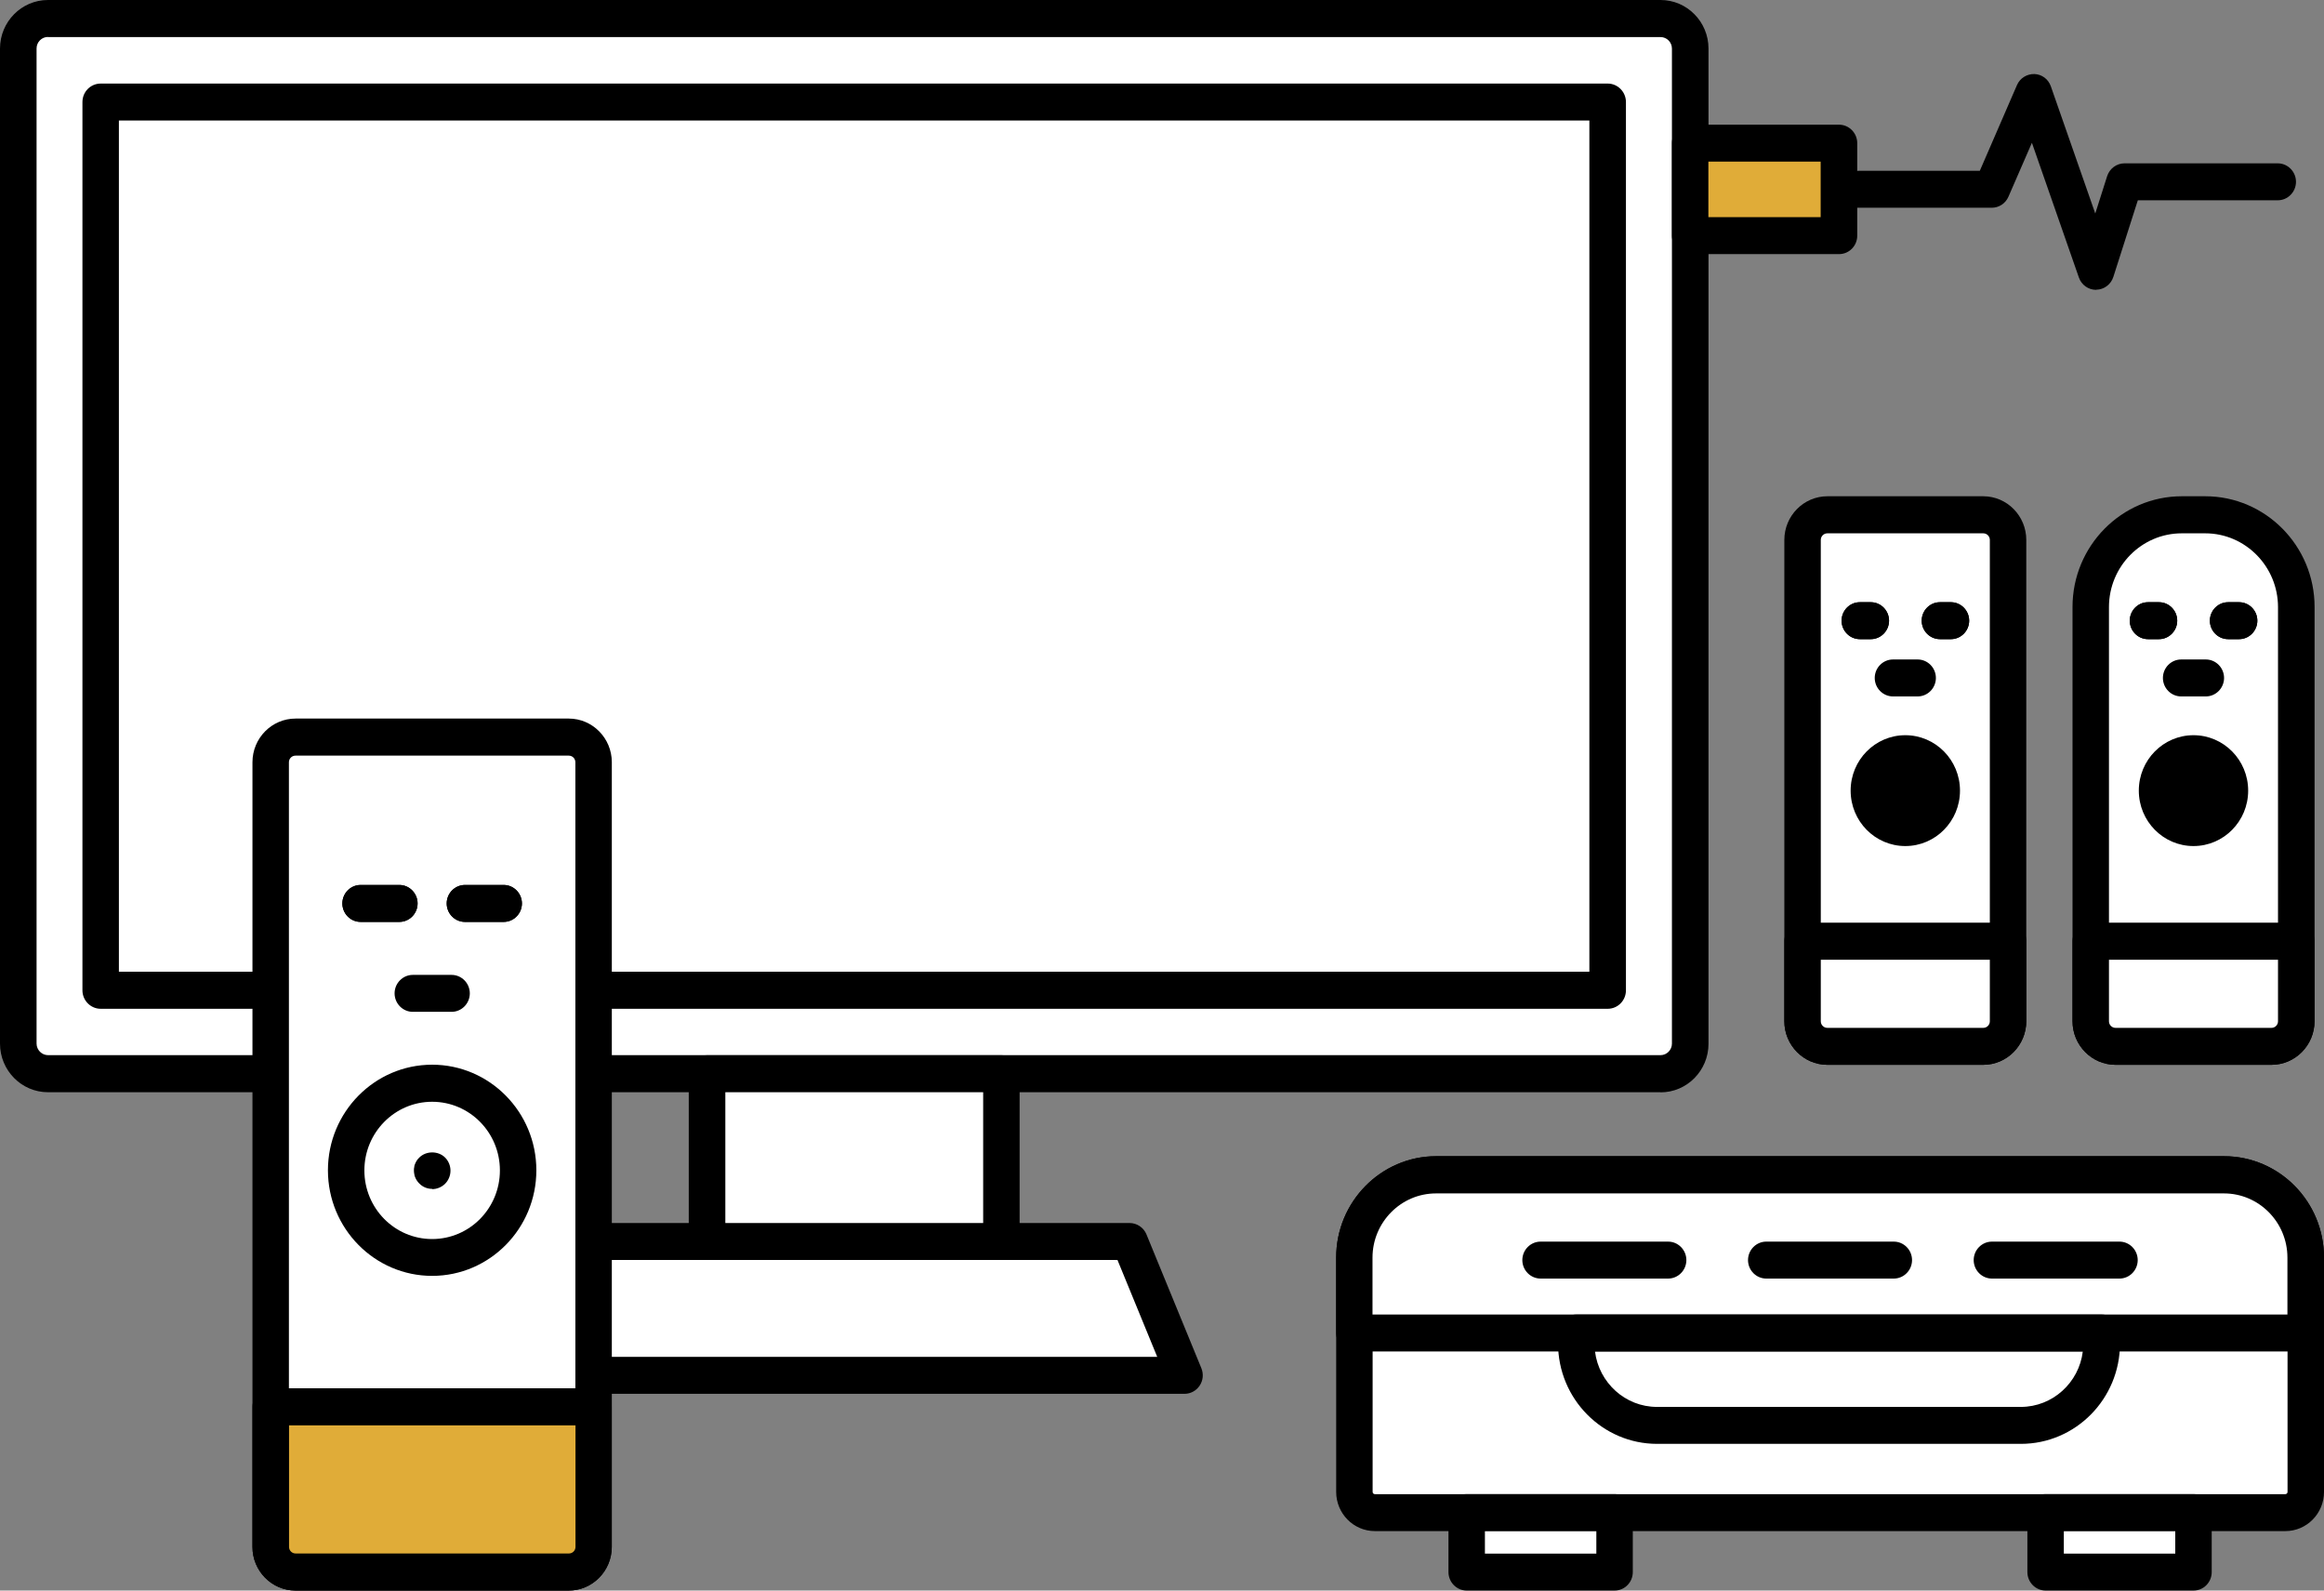 <?xml version="1.0" encoding="UTF-8"?>
<svg id="_レイヤー_2" data-name="レイヤー 2" xmlns="http://www.w3.org/2000/svg" xmlns:xlink="http://www.w3.org/1999/xlink" viewBox="0 0 190 130">
  <rect x="0" y="0" width="190" height="130" fill="#808080" stroke="none"/>
  <defs>
    <style>
      .cls-1 {
        fill: url(#_名称未設定グラデーション_4);
      }

      .cls-2 {
        fill: #fff;
      }

      .cls-3 {
        fill: url(#_名称未設定グラデーション_4-2);
      }
    </style>
    <linearGradient id="_名称未設定グラデーション_4" data-name="名称未設定グラデーション 4" x1="22.13" y1="121.74" x2="48.53" y2="121.74" gradientUnits="userSpaceOnUse">
      <stop offset="0" stop-color="#e0ac38"/>
      <stop offset="1" stop-color="#e0ac38"/>
    </linearGradient>
    <linearGradient id="_名称未設定グラデーション_4-2" data-name="名称未設定グラデーション 4" x1="138.18" y1="15.48" x2="150.35" y2="15.48" xlink:href="#_名称未設定グラデーション_4"/>
  </defs>
  <g id="_レイヤー_1-2" data-name="レイヤー 1">
    <g>
      <g>
        <path class="cls-2" d="M135.76,1.51H3.92c-1.35,0-2.43,1.1-2.43,2.46v81.34c0,1.35,1.09,2.46,2.43,2.46h131.84c1.33,0,2.43-1.1,2.43-2.46V3.97c0-1.35-1.08-2.46-2.43-2.46Z"/>
        <path d="M135.76,89.27H3.92c-2.16,0-3.92-1.78-3.92-3.97V3.97C0,1.78,1.76,0,3.92,0h131.84c2.16,0,3.92,1.78,3.92,3.97v81.34c0,2.19-1.76,3.97-3.92,3.97ZM3.92,3.02c-.51,0-.93.42-.93.94v81.34c0,.51.43.94.93.94h131.84c.51,0,.93-.43.93-.94V3.97c0-.52-.42-.94-.93-.94H3.92Z"/>
      </g>
      <g>
        <polygon class="cls-2" points="42.83 112.41 96.85 112.41 92.36 101.47 47.32 101.47 42.83 112.41"/>
        <path d="M96.85,113.92h-54.03c-.5,0-.96-.25-1.24-.67-.28-.42-.33-.95-.14-1.42l4.49-10.94c.23-.56.78-.93,1.38-.93h45.04c.6,0,1.15.37,1.38.93l4.49,10.94c.19.47.14,1-.14,1.42-.28.42-.74.67-1.24.67ZM45.06,110.9h49.55l-3.25-7.92h-43.05l-3.25,7.92Z"/>
      </g>
      <g>
        <rect class="cls-2" x="8.23" y="8.34" width="123.21" height="72.6"/>
        <path d="M131.44,82.45H8.23c-.82,0-1.49-.68-1.49-1.51V8.34c0-.84.67-1.51,1.49-1.51h123.21c.82,0,1.49.68,1.49,1.51v72.6c0,.84-.67,1.51-1.49,1.51ZM9.72,79.42h120.22V9.85H9.72v69.58Z"/>
      </g>
      <g>
        <rect class="cls-2" x="57.81" y="87.76" width="24.07" height="13.71"/>
        <path d="M81.87,102.98h-24.07c-.82,0-1.49-.68-1.49-1.51v-13.71c0-.84.67-1.51,1.49-1.51h24.07c.82,0,1.49.68,1.49,1.51v13.71c0,.84-.67,1.51-1.49,1.51ZM59.3,99.96h21.08v-10.69h-21.08v10.69Z"/>
      </g>
      <g>
        <path class="cls-2" d="M117.44,96.02h64.35c3.71,0,6.71,3.01,6.71,6.71v19.22c0,.93-.75,1.68-1.68,1.68h-74.42c-.93,0-1.68-.75-1.68-1.68v-19.22c0-3.71,3.01-6.71,6.71-6.71Z"/>
        <path d="M186.84,125.14h-74.44c-1.74,0-3.16-1.44-3.16-3.2v-19.16c0-4.56,3.67-8.28,8.17-8.28h64.42c4.51,0,8.17,3.71,8.17,8.28v19.16c0,1.77-1.42,3.2-3.16,3.2ZM117.41,97.53c-2.86,0-5.19,2.36-5.19,5.25v19.16c0,.1.08.18.18.18h74.44c.1,0,.18-.08.18-.18v-19.16c0-2.9-2.33-5.25-5.19-5.25h-64.42Z"/>
      </g>
      <g>
        <path class="cls-2" d="M117.44,96.02h64.35c3.71,0,6.71,3.01,6.71,6.71v6.22h-77.78v-6.22c0-3.71,3.01-6.71,6.71-6.71Z"/>
        <path d="M188.51,110.46h-77.78c-.82,0-1.49-.68-1.49-1.51v-6.17c0-4.56,3.67-8.28,8.17-8.28h64.42c4.51,0,8.17,3.71,8.17,8.28v6.17c0,.84-.67,1.51-1.49,1.51ZM112.22,107.44h74.79v-4.65c0-2.9-2.33-5.25-5.19-5.25h-64.42c-2.86,0-5.19,2.36-5.19,5.25v4.65Z"/>
      </g>
      <path d="M165.22,118.01h-29.74c-4.47,0-8.1-3.68-8.1-8.2v-.86c0-.84.67-1.51,1.49-1.51h42.96c.82,0,1.49.68,1.49,1.51v.86c0,4.52-3.63,8.2-8.1,8.2ZM130.4,110.46c.32,2.55,2.47,4.53,5.07,4.53h29.74c2.6,0,4.76-1.98,5.07-4.53h-39.89Z"/>
      <g>
        <g>
          <path d="M136.38,103.59h-10.43c-.33,0-.6-.27-.6-.6s.27-.6.6-.6h10.43c.33,0,.6.27.6.6s-.27.6-.6.6Z"/>
          <path d="M154.83,103.59h-10.43c-.33,0-.6-.27-.6-.6s.27-.6.6-.6h10.43c.33,0,.6.27.6.6s-.27.6-.6.6Z"/>
          <path d="M173.28,103.59h-10.43c-.33,0-.6-.27-.6-.6s.27-.6.6-.6h10.43c.33,0,.6.27.6.6s-.27.6-.6.6Z"/>
        </g>
        <g>
          <path d="M136.38,104.5h-10.43c-.82,0-1.49-.68-1.49-1.51s.67-1.51,1.49-1.51h10.43c.82,0,1.49.68,1.49,1.51s-.67,1.51-1.49,1.51Z"/>
          <path d="M154.83,104.5h-10.43c-.82,0-1.49-.68-1.49-1.51s.67-1.51,1.49-1.51h10.43c.82,0,1.49.68,1.49,1.51s-.67,1.51-1.49,1.51Z"/>
          <path d="M173.28,104.5h-10.43c-.82,0-1.49-.68-1.49-1.51s.67-1.51,1.49-1.51h10.43c.82,0,1.49.68,1.49,1.51s-.67,1.51-1.49,1.51Z"/>
        </g>
      </g>
      <g>
        <rect class="cls-2" x="119.9" y="123.63" width="12.09" height="4.86"/>
        <path d="M132,130h-12.09c-.82,0-1.49-.68-1.49-1.51v-4.86c0-.84.67-1.51,1.49-1.51h12.09c.82,0,1.49.68,1.49,1.51v4.86c0,.84-.67,1.51-1.49,1.51ZM121.4,126.98h9.11v-1.83h-9.11v1.83Z"/>
      </g>
      <g>
        <rect class="cls-2" x="167.24" y="123.63" width="12.09" height="4.86"/>
        <path d="M179.33,130h-12.09c-.82,0-1.49-.68-1.49-1.51v-4.86c0-.84.67-1.51,1.49-1.51h12.09c.82,0,1.49.68,1.49,1.51v4.86c0,.84-.67,1.51-1.49,1.51ZM168.73,126.98h9.11v-1.83h-9.11v1.83Z"/>
      </g>
      <g>
        <g>
          <rect class="cls-2" x="22.13" y="60.25" width="26.39" height="68.24" rx="2.04" ry="2.04"/>
          <path d="M46.5,130h-22.34c-1.94,0-3.52-1.6-3.52-3.57V62.3c0-1.97,1.58-3.57,3.52-3.57h22.34c1.94,0,3.52,1.6,3.52,3.57v64.13c0,1.97-1.58,3.57-3.52,3.57ZM24.16,61.76c-.3,0-.54.24-.54.54v64.13c0,.3.24.54.54.54h22.34c.3,0,.54-.24.54-.54V62.3c0-.3-.24-.54-.54-.54h-22.34Z"/>
        </g>
        <g>
          <path class="cls-1" d="M22.13,114.99h26.39v11.46c0,1.13-.91,2.04-2.04,2.04h-22.32c-1.13,0-2.04-.91-2.04-2.04v-11.46h0Z"/>
          <path d="M46.5,130h-22.34c-1.94,0-3.52-1.6-3.52-3.57v-11.45c0-.84.67-1.51,1.49-1.51h26.39c.82,0,1.49.68,1.49,1.51v11.45c0,1.97-1.58,3.57-3.52,3.57ZM23.63,116.5v9.93c0,.3.24.54.54.54h22.34c.3,0,.54-.24.54-.54v-9.93h-23.41Z"/>
        </g>
        <path d="M35.33,104.28c-4.7,0-8.52-3.87-8.52-8.63s3.82-8.63,8.52-8.63,8.52,3.87,8.52,8.63-3.82,8.63-8.52,8.63ZM35.33,90.05c-3.05,0-5.54,2.51-5.54,5.61s2.48,5.61,5.54,5.61,5.54-2.51,5.54-5.61-2.48-5.61-5.54-5.61Z"/>
        <path d="M35.33,97.17c-.4,0-.78-.16-1.05-.44-.07-.07-.14-.15-.19-.23-.06-.08-.1-.17-.14-.26-.04-.09-.07-.18-.08-.28-.02-.1-.03-.2-.03-.29,0-.1,0-.2.03-.3,0-.09.04-.19.08-.28s.08-.17.14-.26c.05-.08.12-.15.19-.22.56-.56,1.55-.56,2.11,0,.28.28.44.67.44,1.07s-.16.79-.44,1.07c-.28.28-.67.44-1.05.44Z"/>
        <g>
          <g>
            <path d="M32.65,75.35h-3.17c-.82,0-1.49-.68-1.49-1.51s.67-1.51,1.49-1.51h3.17c.82,0,1.49.68,1.49,1.51s-.67,1.51-1.49,1.51Z"/>
            <path d="M41.18,75.35h-3.17c-.82,0-1.49-.68-1.49-1.51s.67-1.51,1.49-1.51h3.17c.82,0,1.49.68,1.49,1.51s-.67,1.51-1.49,1.51Z"/>
          </g>
          <g>
            <path d="M32.65,75.35h-3.17c-.82,0-1.49-.68-1.49-1.51s.67-1.51,1.49-1.51h3.17c.82,0,1.49.68,1.49,1.51s-.67,1.51-1.49,1.51Z"/>
            <path d="M41.18,75.35h-3.17c-.82,0-1.49-.68-1.49-1.51s.67-1.51,1.49-1.51h3.17c.82,0,1.49.68,1.49,1.51s-.67,1.51-1.49,1.51Z"/>
          </g>
        </g>
        <path d="M36.92,82.7h-3.17c-.82,0-1.49-.68-1.49-1.51s.67-1.51,1.49-1.51h3.17c.82,0,1.49.68,1.49,1.51s-.67,1.51-1.49,1.51Z"/>
      </g>
      <g>
        <g>
          <rect class="cls-2" x="147.37" y="42.08" width="16.8" height="43.44" rx="2.04" ry="2.04"/>
          <path d="M162.14,87.03h-12.74c-1.94,0-3.52-1.6-3.52-3.57v-39.33c0-1.97,1.58-3.57,3.52-3.57h12.74c1.94,0,3.52,1.6,3.52,3.57v39.33c0,1.97-1.58,3.57-3.52,3.57ZM149.4,43.59c-.3,0-.54.24-.54.54v39.33c0,.3.24.54.54.54h12.74c.3,0,.54-.24.54-.54v-39.33c0-.3-.24-.54-.54-.54h-12.74Z"/>
        </g>
        <g>
          <path class="cls-2" d="M147.37,76.92h16.8v6.56c0,1.13-.91,2.04-2.04,2.04h-12.72c-1.13,0-2.04-.91-2.04-2.04v-6.56h0Z"/>
          <path d="M162.14,87.03h-12.74c-1.94,0-3.52-1.6-3.52-3.57v-6.54c0-.84.67-1.51,1.49-1.51h16.8c.82,0,1.49.68,1.49,1.51v6.54c0,1.97-1.58,3.57-3.52,3.57ZM148.86,78.44v5.03c0,.3.24.54.54.54h12.74c.3,0,.54-.24.54-.54v-5.03h-13.82Z"/>
        </g>
        <ellipse cx="155.77" cy="64.62" rx="4.47" ry="4.53"/>
        <g>
          <g>
            <path d="M152.95,52.24h-.9c-.82,0-1.49-.68-1.49-1.51s.67-1.51,1.49-1.51h.9c.82,0,1.49.68,1.49,1.51s-.67,1.51-1.49,1.51Z"/>
            <path d="M159.5,52.24h-.9c-.82,0-1.49-.68-1.49-1.51s.67-1.51,1.49-1.51h.9c.82,0,1.49.68,1.49,1.51s-.67,1.51-1.49,1.51Z"/>
          </g>
          <g>
            <path d="M152.95,52.24h-.9c-.82,0-1.49-.68-1.49-1.51s.67-1.51,1.49-1.51h.9c.82,0,1.49.68,1.49,1.51s-.67,1.51-1.49,1.51Z"/>
            <path d="M159.5,52.24h-.9c-.82,0-1.49-.68-1.49-1.51s.67-1.51,1.49-1.51h.9c.82,0,1.49.68,1.49,1.51s-.67,1.51-1.49,1.51Z"/>
          </g>
        </g>
        <path d="M156.78,56.92h-2.02c-.82,0-1.49-.68-1.49-1.51s.67-1.51,1.49-1.51h2.02c.82,0,1.49.68,1.49,1.51s-.67,1.51-1.49,1.51Z"/>
      </g>
      <g>
        <g>
          <path class="cls-2" d="M178.41,42.08h1.84c4.13,0,7.48,3.35,7.48,7.48v33.92c0,1.13-.91,2.04-2.04,2.04h-12.72c-1.13,0-2.04-.91-2.04-2.04v-33.92c0-4.13,3.35-7.48,7.48-7.48Z"/>
          <path d="M185.7,87.03h-12.74c-1.94,0-3.52-1.6-3.52-3.57v-33.85c0-4.99,4.01-9.05,8.94-9.05h1.91c4.93,0,8.94,4.06,8.94,9.05v33.85c0,1.97-1.58,3.57-3.52,3.57ZM178.37,43.59c-3.28,0-5.95,2.7-5.95,6.03v33.85c0,.3.24.54.54.54h12.74c.3,0,.54-.24.54-.54v-33.85c0-3.32-2.67-6.03-5.95-6.03h-1.91Z"/>
        </g>
        <g>
          <path class="cls-2" d="M170.93,76.92h16.8v6.56c0,1.13-.91,2.04-2.04,2.04h-12.72c-1.13,0-2.04-.91-2.04-2.04v-6.56h0Z"/>
          <path d="M185.7,87.03h-12.74c-1.94,0-3.52-1.6-3.52-3.57v-6.54c0-.84.67-1.51,1.49-1.51h16.8c.82,0,1.49.68,1.49,1.51v6.54c0,1.97-1.58,3.57-3.52,3.57ZM172.42,78.44v5.03c0,.3.24.54.54.54h12.74c.3,0,.54-.24.54-.54v-5.03h-13.82Z"/>
        </g>
        <ellipse cx="179.33" cy="64.62" rx="4.47" ry="4.53"/>
        <g>
          <g>
            <path d="M176.51,52.24h-.9c-.82,0-1.49-.68-1.49-1.51s.67-1.51,1.49-1.51h.9c.82,0,1.49.68,1.49,1.51s-.67,1.51-1.49,1.51Z"/>
            <path d="M183.06,52.24h-.9c-.82,0-1.49-.68-1.49-1.51s.67-1.51,1.49-1.51h.9c.82,0,1.49.68,1.49,1.51s-.67,1.51-1.49,1.51Z"/>
          </g>
          <g>
            <path d="M176.51,52.24h-.9c-.82,0-1.49-.68-1.49-1.51s.67-1.51,1.49-1.51h.9c.82,0,1.49.68,1.49,1.51s-.67,1.51-1.49,1.51Z"/>
            <path d="M183.06,52.24h-.9c-.82,0-1.49-.68-1.49-1.51s.67-1.51,1.49-1.51h.9c.82,0,1.49.68,1.49,1.51s-.67,1.51-1.49,1.51Z"/>
          </g>
        </g>
        <path d="M180.34,56.92h-2.02c-.82,0-1.49-.68-1.49-1.51s.67-1.51,1.49-1.51h2.02c.82,0,1.49.68,1.49,1.51s-.67,1.51-1.49,1.51Z"/>
      </g>
      <g>
        <rect class="cls-3" x="138.18" y="11.7" width="12.17" height="7.56"/>
        <path d="M150.35,20.77h-12.17c-.82,0-1.49-.68-1.49-1.51v-7.56c0-.84.67-1.51,1.49-1.51h12.17c.82,0,1.49.68,1.49,1.51v7.56c0,.84-.67,1.51-1.49,1.51ZM139.67,17.75h9.18v-4.54h-9.18v4.54Z"/>
      </g>
      <path d="M171.37,23.69c-.63,0-1.2-.4-1.41-1.01l-3.84-11.01-1.92,4.41c-.24.55-.77.9-1.37.9h-10.89c-.82,0-1.49-.68-1.49-1.51s.67-1.51,1.49-1.51h9.92l3.04-7.01c.25-.57.81-.91,1.42-.9.61.02,1.15.42,1.35,1.01l3.63,10.39.97-3.05c.2-.62.77-1.05,1.42-1.05h12.53c.82,0,1.49.68,1.49,1.51s-.67,1.51-1.49,1.51h-11.44l-2,6.26c-.2.62-.76,1.04-1.4,1.05h-.02Z"/>
    </g>
  </g>
</svg>